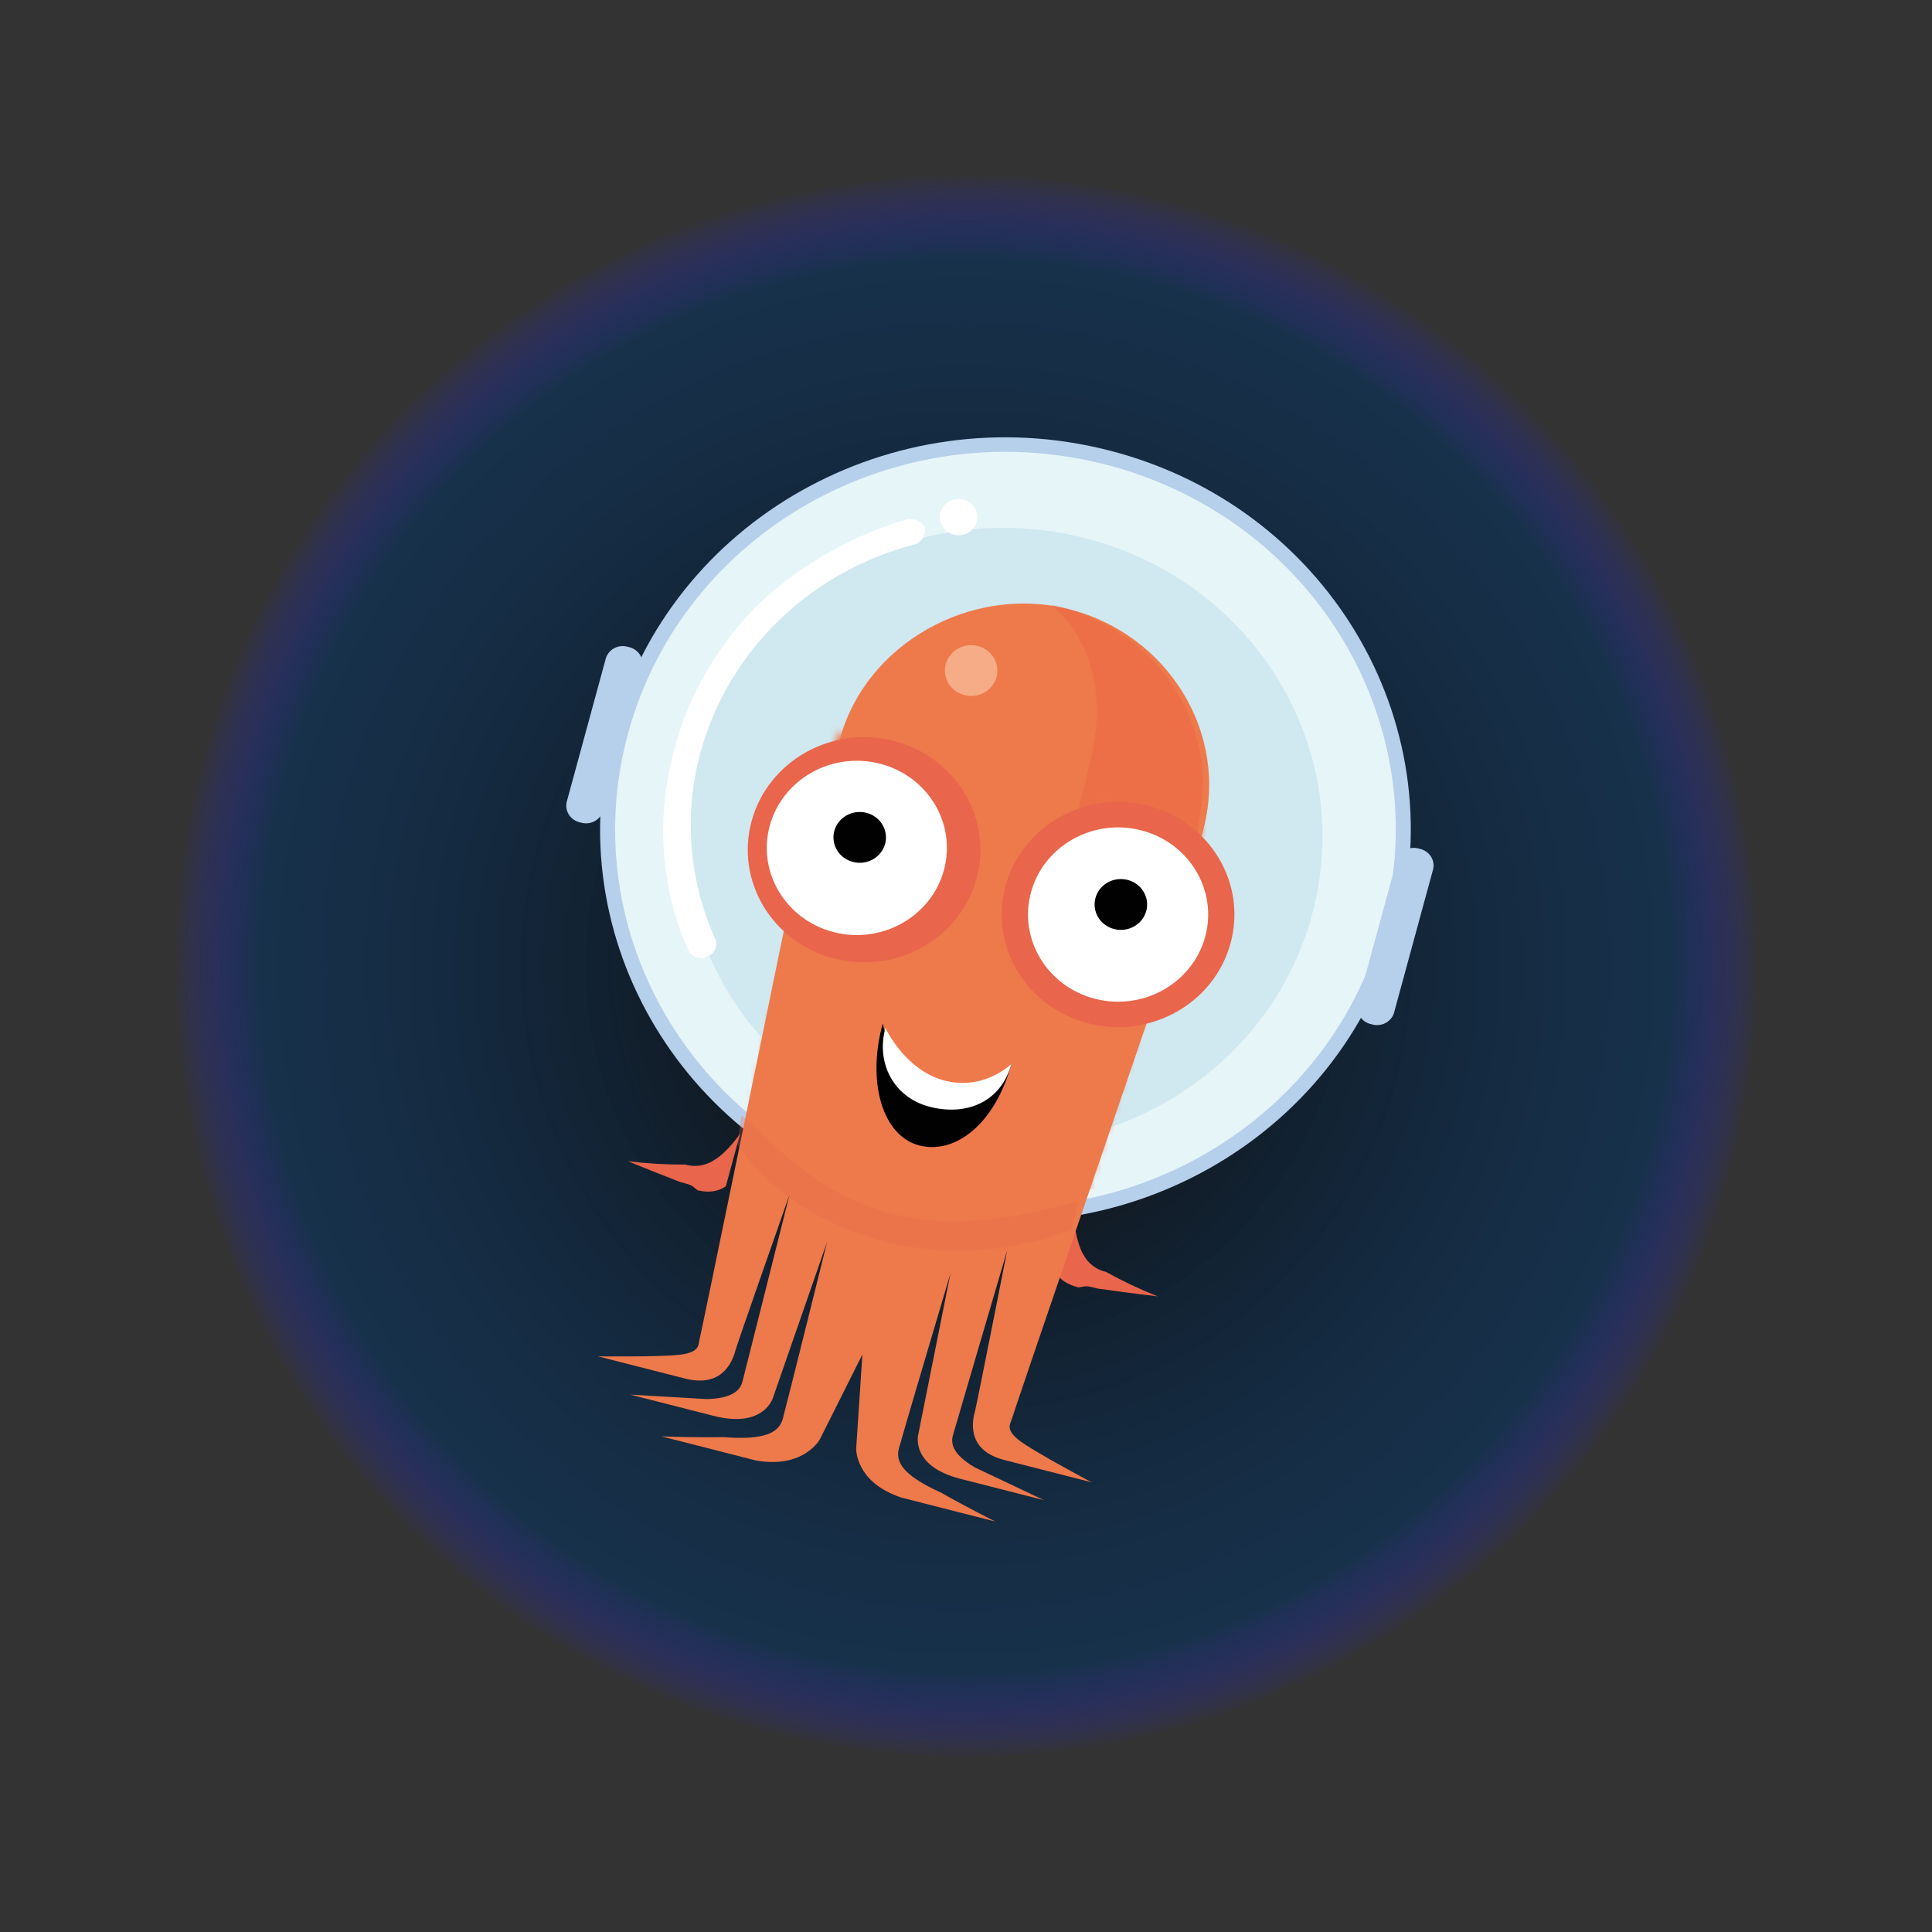 <svg width="292" height="292" viewBox="0 0 292 292" fill="none" xmlns="http://www.w3.org/2000/svg">
<rect x="0" y="0" width="292" height="292" fill="#333333" stroke="none"/>
<circle cx="146" cy="146" r="119.487" transform="rotate(14.77 146 146)" fill="url(#paint0_radial_13_5272)"/>
<g clip-path="url(#clip0_13_5272)">
<mask id="mask0_13_5272" style="mask-type:luminance" maskUnits="userSpaceOnUse" x="41" y="45" width="210" height="202">
<path d="M250.665 87.122L85.535 45L42 204.771L207.13 246.893L250.665 87.122Z" fill="white"/>
</mask>
<g mask="url(#mask0_13_5272)">
<path d="M111.872 171.323C111.872 171.323 109.912 174.228 107.83 175.397C107.208 175.793 106.503 176.054 105.766 176.161C105.029 176.267 104.277 176.217 103.562 176.013C100.665 176.025 97.771 175.855 94.897 175.503C94.897 175.503 98.593 177.015 102.839 178.665C104.481 179.084 104.481 179.084 105.434 179.896C108.177 180.596 109.704 179.28 109.704 179.28L111.872 171.323ZM162.327 184.193C162.327 184.193 162.558 187.657 163.768 189.666C164.109 190.308 164.59 190.871 165.177 191.315C165.766 191.76 166.447 192.074 167.172 192.239C169.684 193.632 172.287 194.863 174.964 195.927C174.964 195.927 170.983 195.48 165.901 194.751C164.258 194.332 164.258 194.332 163.014 194.584C159.724 193.745 159.609 192.01 159.609 192.01L162.327 184.193Z" fill="#E9654B"/>
<path d="M211.189 140.474C202.566 172.122 169.057 191.015 136.347 182.671C103.635 174.327 84.11 141.906 92.734 110.258C101.357 78.613 134.864 59.721 167.575 68.066C200.286 76.409 219.812 108.829 211.189 140.474Z" fill="#B6CFEA"/>
<path d="M208.998 139.917C200.693 170.396 168.427 188.587 136.925 180.551C105.429 172.517 86.626 141.299 94.931 110.82C103.235 80.347 135.502 62.153 166.998 70.187C198.499 78.223 217.3 109.442 208.996 139.915L208.998 139.917Z" fill="#E6F5F8"/>
<path d="M198.286 138.319C191.499 163.229 165.13 178.097 139.383 171.529C113.641 164.963 98.271 139.447 105.058 114.537C111.845 89.632 138.221 74.761 163.962 81.327C189.708 87.895 205.072 113.415 198.286 138.319Z" fill="#D0E8F0"/>
<path d="M118.471 140.659C118.471 140.659 105.972 201.596 105.682 202.66C105.539 203.187 105.799 204.389 102.763 204.752C99.733 205.111 90.38 204.998 90.38 204.998L103.543 208.355C109.575 209.894 110.877 205.117 111.165 204.059C111.455 202.995 119.315 180.601 119.315 180.601C119.315 180.601 112.49 207.802 112.202 208.859C111.912 209.923 110.93 211.372 106.805 211.457C103.919 211.289 95.256 210.78 95.256 210.78L107.871 213.998C115.55 215.957 116.851 211.183 116.851 211.183L125 187.724C125 187.724 119.043 211.742 118.32 214.394C117.742 216.516 115.664 217.691 109.34 217.208C105.215 217.294 99.987 217.096 99.987 217.096L114.249 220.734C121.518 222.021 123.92 217.522 123.92 217.522L152.176 161.173L118.471 140.659Z" fill="#EE794B"/>
<path d="M173.31 154.648C173.31 154.648 153.137 213.627 152.847 214.691C152.704 215.217 151.864 216.14 154.318 217.903C156.769 219.661 164.964 224.023 164.964 224.023L151.802 220.665C145.769 219.126 147.071 214.349 147.359 213.291C147.649 212.227 152.223 188.995 152.223 188.995C152.223 188.995 144.3 215.916 144.012 216.974C143.722 218.037 143.838 219.766 147.388 221.808L157.776 226.728L145.164 223.51C137.488 221.552 138.789 216.778 138.789 216.778L143.647 192.482C143.647 192.482 136.592 216.218 135.869 218.87C135.291 220.992 136.505 223.007 142.249 225.603C145.799 227.646 150.443 229.966 150.443 229.966L136.186 226.33C129.199 223.98 129.402 218.92 129.402 218.92L133.532 156.419L173.31 154.648ZM181.81 125.606C177.761 140.463 161.968 148.918 147.162 145.141C132.357 141.365 123.068 125.943 126.971 111.618C130.874 97.293 146.815 88.306 161.62 92.082C176.426 95.859 185.858 110.75 181.81 125.606Z" fill="#EE794B"/>
<mask id="mask1_13_5272" style="mask-type:luminance" maskUnits="userSpaceOnUse" x="108" y="109" width="75" height="80">
<path d="M125.774 109.998L182.537 124.477L165.191 188.136L108.428 173.657L125.774 109.998Z" fill="white"/>
</mask>
<g mask="url(#mask1_13_5272)">
<mask id="mask2_13_5272" style="mask-type:luminance" maskUnits="userSpaceOnUse" x="109" y="110" width="74" height="87">
<path d="M182.098 124.543L159 196.397L109.644 183.807L126.71 110.415" fill="white"/>
</mask>
<g mask="url(#mask2_13_5272)">
<path d="M199.292 145.386C192.185 171.467 164.575 187.036 137.618 180.16C110.663 173.284 94.573 146.568 101.679 120.488C108.786 94.406 136.398 78.839 163.353 85.715C190.309 92.591 206.399 119.304 199.292 145.386Z" fill="#EE794B"/>
</g>
</g>
<mask id="mask3_13_5272" style="mask-type:luminance" maskUnits="userSpaceOnUse" x="42" y="45" width="209" height="202">
<path d="M85.535 45L250.666 87.122L207.13 246.893L42 204.771L85.535 45Z" fill="black" fill-opacity="0.22"/>
</mask>
<g mask="url(#mask3_13_5272)">
<mask id="mask4_13_5272" style="mask-type:luminance" maskUnits="userSpaceOnUse" x="42" y="45" width="209" height="202">
<path d="M85.535 45L250.666 87.122L207.13 246.893L42 204.771L85.535 45Z" fill="white"/>
</mask>
<g mask="url(#mask4_13_5272)">
<path d="M172.215 154.369C172.215 154.369 183.168 127.085 181.671 115.356C178.507 94.686 158.877 91.383 158.877 91.383C158.877 91.383 168.687 98.423 164.899 114.483C162.412 125.765 157.38 142.075 157.38 142.075L172.215 154.369Z" fill="#E34E3B"/>
</g>
</g>
<mask id="mask5_13_5272" style="mask-type:luminance" maskUnits="userSpaceOnUse" x="42" y="45" width="209" height="202">
<path d="M85.535 45L250.666 87.122L207.13 246.893L42 204.771L85.535 45Z" fill="black" fill-opacity="0.502"/>
</mask>
<g mask="url(#mask5_13_5272)">
<mask id="mask6_13_5272" style="mask-type:luminance" maskUnits="userSpaceOnUse" x="42" y="45" width="209" height="202">
<path d="M85.535 45L250.666 87.122L207.13 246.893L42 204.771L85.535 45Z" fill="white"/>
</mask>
<g mask="url(#mask6_13_5272)">
<path d="M150.612 102.328C150.479 102.815 150.248 103.273 149.932 103.674C149.616 104.075 149.222 104.412 148.772 104.665C148.321 104.919 147.824 105.084 147.308 105.152C146.791 105.219 146.266 105.188 145.762 105.059C145.259 104.93 144.786 104.707 144.371 104.401C143.957 104.096 143.609 103.714 143.347 103.279C143.085 102.843 142.914 102.361 142.844 101.862C142.774 101.362 142.807 100.854 142.94 100.367C143.208 99.382 143.87 98.542 144.78 98.029C145.689 97.517 146.772 97.376 147.789 97.636C148.807 97.896 149.676 98.536 150.205 99.416C150.734 100.296 150.881 101.344 150.612 102.328Z" fill="#FBDFC3"/>
</g>
</g>
<path d="M152.871 160.78C150.413 169.801 144.433 174.523 138.95 173.125C133.467 171.726 130.957 163.706 133.415 154.686C133.415 154.686 135.492 164.294 141.523 165.833C147.555 167.371 152.871 160.78 152.871 160.78Z" fill="#010101"/>
<path d="M152.87 160.782C151.278 166.624 146.023 168.684 140.54 167.285C135.057 165.886 132.373 160.664 133.818 155.359C133.818 155.359 136.762 161.784 142.794 163.322C148.827 164.861 152.87 160.782 152.87 160.782Z" fill="white"/>
<path d="M185.984 142.561C183.509 151.645 173.895 157.066 164.506 154.671C155.117 152.276 149.509 142.972 151.984 133.888C154.46 124.804 164.081 119.379 173.47 121.774C182.859 124.169 188.46 133.477 185.984 142.561ZM147.599 132.77C145.124 141.853 135.504 147.273 126.115 144.878C116.727 142.483 111.124 133.18 113.599 124.097C116.075 115.013 125.691 109.586 135.08 111.982C144.468 114.376 150.075 123.685 147.599 132.77Z" fill="#E9654B"/>
<path d="M182.151 141.582C180.235 148.613 172.785 152.814 165.518 150.96C158.251 149.106 153.908 141.898 155.824 134.867C157.741 127.831 165.19 123.635 172.458 125.489C179.724 127.343 184.068 134.546 182.151 141.582ZM142.662 131.509C140.746 138.54 133.301 142.742 126.034 140.888C118.762 139.033 114.425 131.826 116.341 124.795C116.797 123.122 117.588 121.553 118.671 120.176C119.753 118.8 121.105 117.643 122.65 116.772C124.195 115.901 125.901 115.333 127.673 115.101C129.444 114.869 131.246 114.976 132.974 115.417C140.241 117.271 144.579 124.473 142.662 131.509Z" fill="white"/>
<path d="M133.774 127.539C133.641 128.026 133.411 128.484 133.095 128.886C132.78 129.287 132.386 129.625 131.935 129.879C131.485 130.133 130.988 130.299 130.471 130.367C129.955 130.435 129.429 130.404 128.925 130.275C128.421 130.147 127.948 129.924 127.533 129.619C127.118 129.314 126.77 128.932 126.507 128.497C126.244 128.061 126.073 127.58 126.003 127.08C125.932 126.58 125.964 126.072 126.097 125.584C126.365 124.599 127.026 123.758 127.935 123.244C128.844 122.731 129.927 122.588 130.945 122.847C131.963 123.106 132.833 123.746 133.364 124.625C133.894 125.505 134.042 126.554 133.774 127.539ZM173.262 137.612C173.137 138.107 172.911 138.574 172.597 138.985C172.284 139.395 171.889 139.741 171.436 140.002C170.982 140.263 170.48 140.434 169.957 140.505C169.435 140.576 168.903 140.546 168.393 140.416C167.883 140.286 167.405 140.059 166.986 139.748C166.568 139.437 166.218 139.049 165.956 138.605C165.695 138.162 165.527 137.673 165.463 137.166C165.399 136.659 165.441 136.146 165.584 135.654C165.868 134.686 166.533 133.863 167.436 133.364C168.34 132.865 169.41 132.729 170.416 132.985C171.422 133.242 172.284 133.87 172.816 134.735C173.348 135.6 173.508 136.634 173.262 137.612Z" fill="#010101"/>
<path d="M87.737 124.308C87.365 124.237 87.013 124.09 86.704 123.877C86.396 123.664 86.137 123.39 85.946 123.073C85.756 122.756 85.636 122.403 85.597 122.038C85.558 121.674 85.599 121.305 85.718 120.957L91.501 99.733C91.575 99.373 91.727 99.032 91.947 98.734C92.166 98.434 92.449 98.184 92.777 97.999C93.105 97.814 93.469 97.7 93.847 97.662C94.224 97.624 94.605 97.665 94.965 97.78C95.337 97.852 95.689 97.999 95.998 98.212C96.306 98.425 96.565 98.699 96.756 99.016C96.947 99.333 97.066 99.685 97.105 100.05C97.144 100.415 97.103 100.784 96.984 101.132L91.201 122.356C91.052 123.079 90.583 123.711 89.921 124.086C89.594 124.27 89.23 124.386 88.853 124.424C88.476 124.463 88.095 124.424 87.735 124.309L87.737 124.308ZM207.286 154.804C206.914 154.732 206.563 154.584 206.255 154.371C205.946 154.157 205.689 153.883 205.499 153.565C205.308 153.249 205.188 152.897 205.149 152.533C205.109 152.168 205.149 151.8 205.268 151.452L211.051 130.229C211.125 129.869 211.278 129.528 211.499 129.229C211.719 128.93 212.003 128.68 212.331 128.495C212.658 128.311 213.022 128.196 213.399 128.158C213.775 128.12 214.156 128.16 214.515 128.275C214.886 128.347 215.238 128.493 215.545 128.706C215.853 128.918 216.112 129.192 216.302 129.508C216.693 130.151 216.772 130.923 216.533 131.627L210.75 152.852C210.676 153.212 210.524 153.552 210.303 153.85C210.082 154.149 209.798 154.398 209.47 154.581C209.143 154.766 208.779 154.882 208.402 154.92C208.025 154.959 207.644 154.919 207.285 154.805L207.286 154.804Z" fill="#B6CFEA"/>
<path d="M147.624 78.865C147.432 79.569 146.96 80.17 146.31 80.536C145.661 80.902 144.887 81.004 144.16 80.818C143.433 80.633 142.812 80.176 142.433 79.547C142.055 78.918 141.95 78.17 142.141 77.467C142.333 76.763 142.806 76.162 143.455 75.796C144.105 75.43 144.878 75.328 145.605 75.513C146.333 75.699 146.954 76.156 147.332 76.785C147.711 77.413 147.816 78.162 147.624 78.865ZM105.625 144.76C105.317 144.721 105.022 144.615 104.761 144.45C104.501 144.286 104.282 144.067 104.121 143.809C99.709 134.173 99.165 123.251 101.912 113.168C104.167 104.778 108.684 97.117 115.001 90.969C121.282 85.185 128.875 80.904 137.173 78.469C137.685 78.387 138.211 78.461 138.678 78.682C139.144 78.903 139.528 79.259 139.776 79.7C139.859 80.195 139.781 80.702 139.553 81.152C139.325 81.602 138.958 81.973 138.503 82.212C130.686 84.196 123.552 88.146 117.825 93.662C112.098 99.177 107.983 106.062 105.897 113.615C103.31 123.049 104.099 133.052 108.135 141.996C108.539 142.668 108.106 144.258 106.862 144.509C106.169 144.901 106.17 144.899 105.625 144.76Z" fill="white"/>
<mask id="mask7_13_5272" style="mask-type:luminance" maskUnits="userSpaceOnUse" x="42" y="45" width="209" height="202">
<path d="M85.535 45L250.666 87.122L207.13 246.893L42 204.771L85.535 45Z" fill="black" fill-opacity="0.251"/>
</mask>
<g mask="url(#mask7_13_5272)">
<mask id="mask8_13_5272" style="mask-type:luminance" maskUnits="userSpaceOnUse" x="42" y="45" width="209" height="202">
<path d="M85.535 45L250.666 87.122L207.13 246.893L42 204.771L85.535 45Z" fill="white"/>
</mask>
<g mask="url(#mask8_13_5272)">
<path d="M161.893 185.784L163.049 181.544C154.217 183.827 144.831 185.974 134.964 183.457C123.993 180.659 118.164 174.067 112.049 168.535L111.438 172.915C111.438 172.915 117.354 183.508 134.351 187.844C150.4 191.369 161.893 185.784 161.893 185.784Z" fill="#E9654B"/>
</g>
</g>
</g>
</g>
<defs>
<radialGradient id="paint0_radial_13_5272" cx="0" cy="0" r="1" gradientUnits="userSpaceOnUse" gradientTransform="translate(146 146) rotate(90) scale(119.487)">
<stop offset="0.328" stop-color="#111A23"/>
<stop offset="0.895" stop-color="#06305B" stop-opacity="0.6"/>
<stop offset="1" stop-color="#231FFF" stop-opacity="0.02"/>
</radialGradient>
<clipPath id="clip0_13_5272">
<rect width="170.418" height="165.596" fill="white" transform="matrix(0.969 0.247 -0.263 0.965 85.535 45)"/>
</clipPath>
</defs>
</svg>
